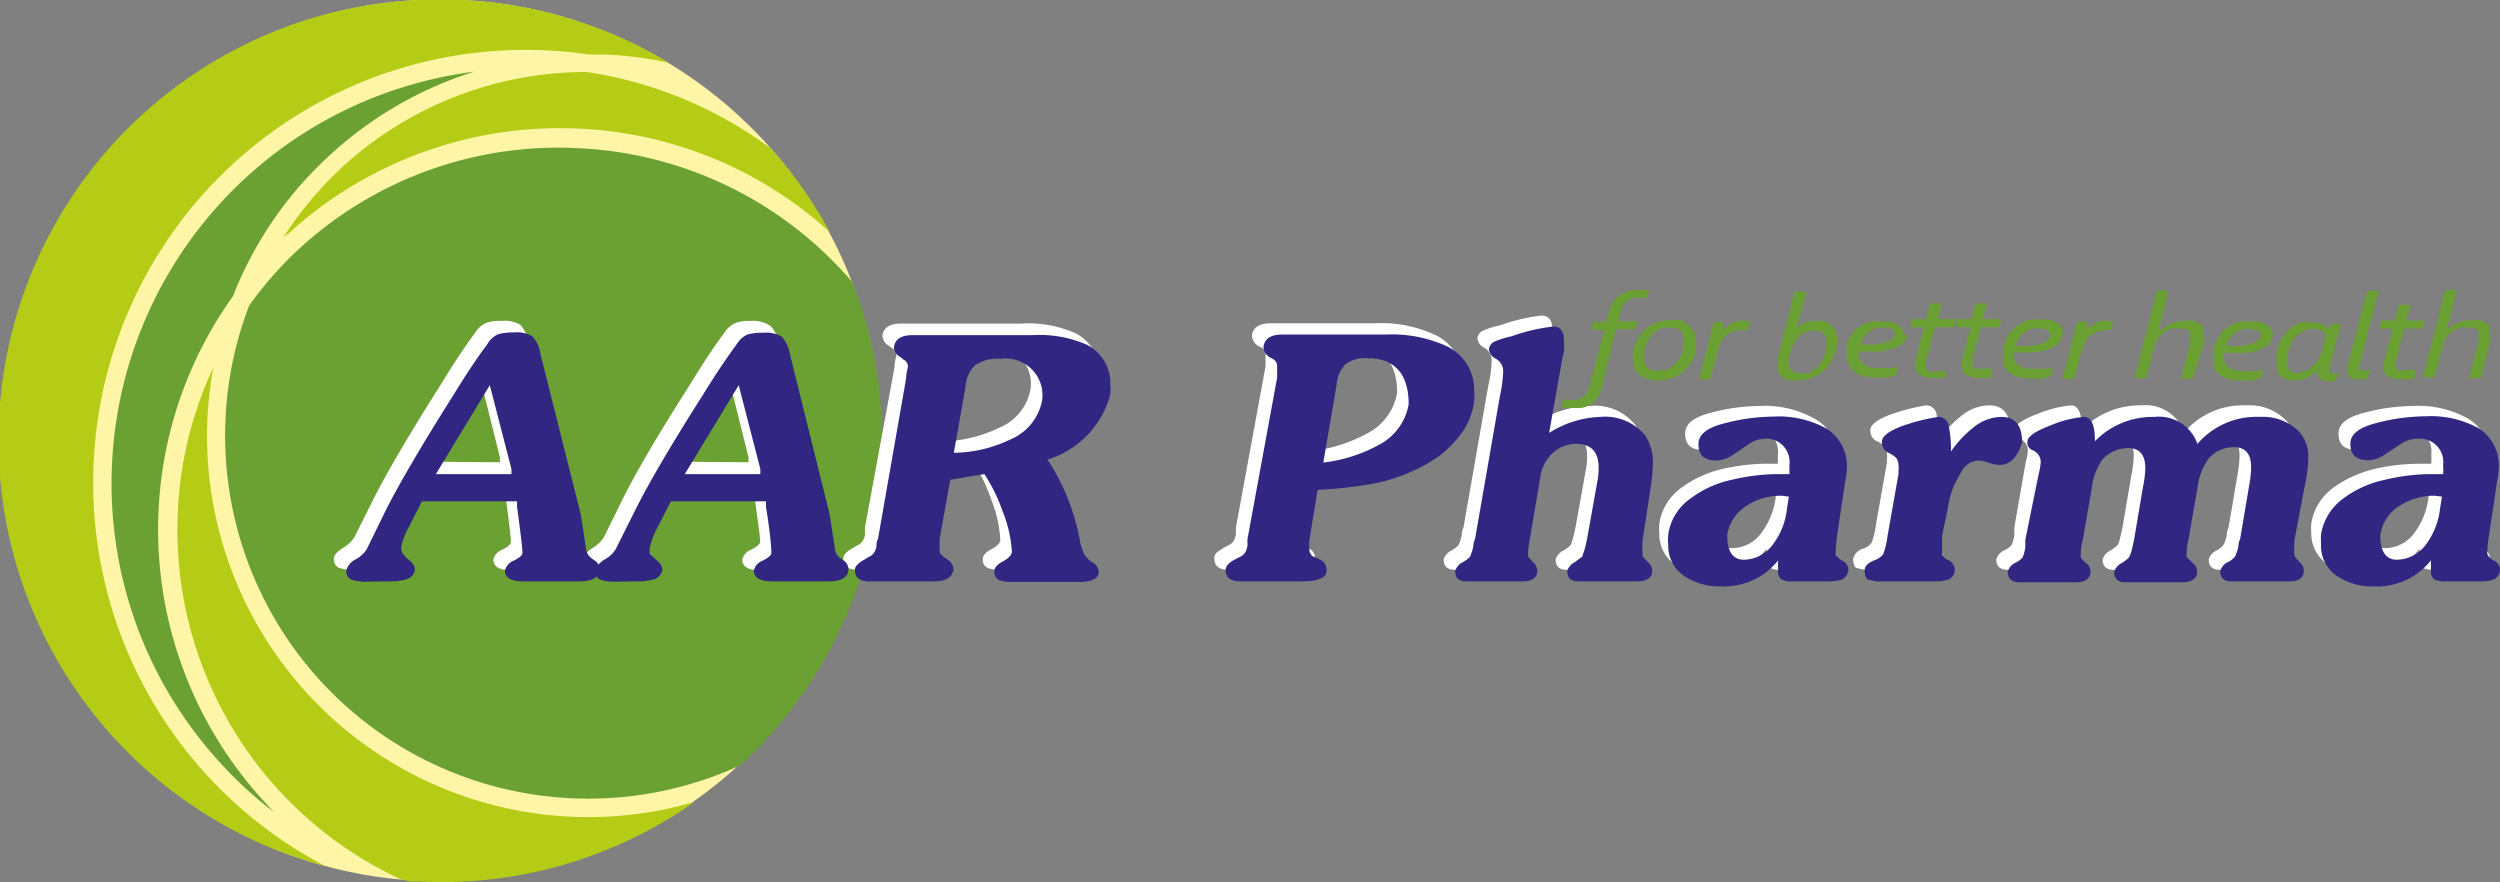 <?xml version="1.0" encoding="UTF-8"?> <svg xmlns="http://www.w3.org/2000/svg" viewBox="0 0 84.37 29.77"><rect x="0" y="0" width="84.37" height="29.77" fill="#808080" stroke="none"/> <defs> <style>.cls-1{fill:#fff5a7;}.cls-1,.cls-2,.cls-3{fill-rule:evenodd;}.cls-2,.cls-6{fill:#6ba032;}.cls-3{fill:#b4cc16;}.cls-4{fill:#fff;}.cls-5{fill:#312783;}</style> </defs> <title>лого</title> <g id="Слой_2" data-name="Слой 2"> <g id="칼선"> <path class="cls-1" d="M15.58,0A14.88,14.88,0,1,1,0,14.19,14.88,14.88,0,0,1,15.58,0"></path> <path class="cls-2" d="M7.86,10A12.73,12.73,0,0,1,11.17,5.2,12.91,12.91,0,0,1,16,2.42,14,14,0,0,0,3.78,15.66h0A13.93,13.93,0,0,0,7.42,25.73,13.11,13.11,0,0,0,9.24,27.4L8.87,27a13.57,13.57,0,0,1-3.52-9.76h0A13.51,13.51,0,0,1,7.86,10"></path> <path class="cls-3" d="M23.44,27.06a14.79,14.79,0,0,1-9.25,2.69l-.38,0-.36-.11A13,13,0,0,1,6,17.28H6a12.84,12.84,0,0,1,1.2-4.88A13.76,13.76,0,0,0,7,14.11H7A12.87,12.87,0,0,0,19.24,27.56h0a12.72,12.72,0,0,0,4.2-.5"></path> <path class="cls-2" d="M28.78,9.55A14.9,14.9,0,0,1,25,25.82a12.27,12.27,0,0,1-5.71,1.12h0A12.25,12.25,0,0,1,7.61,14.14h0a12.16,12.16,0,0,1,.8-3.83,12.41,12.41,0,0,1,1.78-2A12.9,12.9,0,0,1,19.49,5h0a12.94,12.94,0,0,1,9,4.21c.12.13.23.25.33.38"></path> <path class="cls-3" d="M26,5A14.25,14.25,0,0,1,28,7.83a13.47,13.47,0,0,0-8.47-3.49h0A13.57,13.57,0,0,0,9.76,7.86L9.57,8a12.42,12.42,0,0,1,2-2.38,12.18,12.18,0,0,1,8.23-3.19A13.83,13.83,0,0,1,26,5"></path> <path class="cls-3" d="M15.58,0a14.88,14.88,0,0,1,7,2.12,12.64,12.64,0,0,0-2.15-.28h-.56a13.5,13.5,0,0,0-1.44-.14h0A14.59,14.59,0,0,0,3.16,15.63h0A14.59,14.59,0,0,0,11,29.24,14.88,14.88,0,0,1,15.58,0"></path> <path class="cls-4" d="M81.78,16.35a2.11,2.11,0,0,0-1.19.33,1.4,1.4,0,0,0-.65,1c0,.55.19.82.56.82a1.25,1.25,0,0,0,1-.54,2.49,2.49,0,0,0,.46-1.21l.06-.37Zm1.83,1.32a4.11,4.11,0,0,0,0,.63.38.38,0,0,0,.2.22.36.36,0,0,1,.22.34.39.39,0,0,1-.21.31,1.47,1.47,0,0,1-.46.06H82.17a.79.79,0,0,1-.41-.07.3.3,0,0,1-.1-.26s0-.18,0-.38a2.31,2.31,0,0,1-1.93.88A2.1,2.1,0,0,1,78.49,19,1.25,1.25,0,0,1,78,18a2.63,2.63,0,0,1,0-.33,1.85,1.85,0,0,1,.73-1.2,3.93,3.93,0,0,1,1.39-.64,6.79,6.79,0,0,1,1.53-.18h.4a2.55,2.55,0,0,0,0-.31.78.78,0,0,0-.89-.88,1,1,0,0,0-.55.18l-.54.37a1,1,0,0,1-.55.17c-.4,0-.6-.18-.6-.55s.37-.58.94-.72a6.68,6.68,0,0,1,1.58-.21,3.43,3.43,0,0,1,1.82.41A1.46,1.46,0,0,1,84,15.34a2.47,2.47,0,0,1,0,.54Zm-6.56.13a2.73,2.73,0,0,0,0,.59l.16.19a.38.38,0,0,1,.16.3c0,.23-.2.35-.49.35H74.91c-.25,0-.37-.12-.37-.35a.47.47,0,0,1,.26-.3.77.77,0,0,0,.24-.19,1.51,1.51,0,0,0,.11-.33c0-.16.06-.25.06-.26l.3-1.77a3.79,3.79,0,0,0,.07-.65c0-.45-.19-.67-.57-.67a1.15,1.15,0,0,0-.86.37,2,2,0,0,0-.37,1l-.31,1.72a2.58,2.58,0,0,0-.07.59l.09.11a.49.49,0,0,1,.1.08.37.37,0,0,1,.15.3c0,.23-.2.35-.49.35H71.33c-.25,0-.37-.12-.37-.35a.48.48,0,0,1,.26-.3,1.38,1.38,0,0,0,.25-.19,1.31,1.31,0,0,0,.09-.28l.07-.31.3-1.77a3.66,3.66,0,0,0,.08-.65c0-.45-.2-.67-.58-.67a1.18,1.18,0,0,0-.86.37,2.07,2.07,0,0,0-.37,1l-.3,1.72a2.12,2.12,0,0,0-.07.59.33.33,0,0,0,.1.12l.09.07a.39.39,0,0,1,.14.3c0,.23-.19.35-.48.35H67.76c-.26,0-.39-.12-.39-.35a.47.47,0,0,1,.26-.3.75.75,0,0,0,.26-.19,1.42,1.42,0,0,0,.09-.33c0-.15,0-.24,0-.26l.38-2.18a2.38,2.38,0,0,0,.08-.43.44.44,0,0,0-.27-.38.28.28,0,0,1-.19-.29c0-.18.3-.37.8-.56a4,4,0,0,1,1.11-.28c.25,0,.37.27.37.82a2.74,2.74,0,0,1,2-.82,1.38,1.38,0,0,1,1.45.91,2.62,2.62,0,0,1,2.11-.91,1.71,1.71,0,0,1,1.34.52,1.28,1.28,0,0,1,.29.88,4.31,4.31,0,0,1-.07.67Zm-11.9-.1c0,.2,0,.41,0,.62a.36.36,0,0,0,.23.2.38.38,0,0,1,.2.34.36.36,0,0,1-.22.31,1.49,1.49,0,0,1-.47.06H63.08a1.05,1.05,0,0,1-.4-.06c-.09,0-.14-.15-.14-.31a.48.48,0,0,1,.32-.34.54.54,0,0,0,.3-.2,2.42,2.42,0,0,0,.15-.62l.37-2.08s0-.08,0-.13a.55.55,0,0,0,0-.17.42.42,0,0,0-.08-.26.89.89,0,0,0-.26-.17.39.39,0,0,1-.22-.37c0-.19.24-.36.65-.52A7,7,0,0,1,65,13.68a.35.35,0,0,1,.35.28,3.78,3.78,0,0,1,.08.89,3.85,3.85,0,0,1,.78-.83,1.52,1.52,0,0,1,.91-.34c.48,0,.71.28.71.84a1.18,1.18,0,0,1-.26.54.63.63,0,0,1-.48.24,1.18,1.18,0,0,1-.38-.07,1.2,1.2,0,0,0-.35-.08.69.69,0,0,0-.6.43,2.93,2.93,0,0,0-.44,1.21Zm-5.4-1.35a2.13,2.13,0,0,0-1.2.33,1.4,1.4,0,0,0-.65,1c0,.55.19.82.56.82a1.24,1.24,0,0,0,1-.54,2.49,2.49,0,0,0,.47-1.21l.05-.37Zm1.82,1.32a6,6,0,0,0,0,.63.42.42,0,0,0,.2.22.37.37,0,0,1,.23.34.4.4,0,0,1-.22.31,1.47,1.47,0,0,1-.46.06H60.14a.74.74,0,0,1-.41-.07.28.28,0,0,1-.11-.26,3.14,3.14,0,0,1,0-.38,2.34,2.34,0,0,1-1.94.88A2.07,2.07,0,0,1,56.46,19,1.23,1.23,0,0,1,56,18a1.68,1.68,0,0,1,0-.33,1.81,1.81,0,0,1,.73-1.2,3.81,3.81,0,0,1,1.38-.64,6.88,6.88,0,0,1,1.54-.18H60c0-.14,0-.25,0-.31a.79.79,0,0,0-.9-.88,1,1,0,0,0-.55.18l-.53.37a1,1,0,0,1-.56.17c-.4,0-.59-.18-.59-.55s.37-.58.94-.72a6.6,6.6,0,0,1,1.57-.21,3.43,3.43,0,0,1,1.82.41A1.47,1.47,0,0,1,62,15.34a2.48,2.48,0,0,1-.06.54ZM55,17.8a2.12,2.12,0,0,0-.06.59l.17.19a.37.37,0,0,1,.15.3c0,.23-.2.35-.49.35H52.87c-.25,0-.37-.12-.37-.35a.5.5,0,0,1,.26-.3.89.89,0,0,0,.25-.19,2.35,2.35,0,0,0,.09-.28l.07-.31.34-1.9a2.21,2.21,0,0,0,.05-.51c0-.53-.25-.8-.76-.8a1.16,1.16,0,0,0-.82.34,1.38,1.38,0,0,0-.39.8l-.35,2.07a2.74,2.74,0,0,0-.06.59l.16.19a.37.37,0,0,1,.15.3c0,.23-.19.35-.48.35H49.1c-.25,0-.38-.12-.38-.35a.5.5,0,0,1,.26-.3,1,1,0,0,0,.24-.18,1.33,1.33,0,0,0,.11-.34c0-.16.06-.25.06-.26L50.23,13a4,4,0,0,0,.11-.86.47.47,0,0,0-.26-.41.39.39,0,0,1-.22-.32.33.33,0,0,1,.23-.27,3.1,3.1,0,0,1,.53-.16,6.29,6.29,0,0,1,1.4-.33c.25,0,.37.16.37.48a1.86,1.86,0,0,1,0,.36,2,2,0,0,0-.05.27l-.45,2.48a3.43,3.43,0,0,1,1.77-.54,1.74,1.74,0,0,1,1.51.62,1.56,1.56,0,0,1,.28.94,6.38,6.38,0,0,1-.08.75ZM44.27,15.22a5.13,5.13,0,0,0,1.88-.6,1.89,1.89,0,0,0,1-1.37c0-1-.46-1.55-1.38-1.55a1.1,1.1,0,0,0-.76.21,1.07,1.07,0,0,0-.28.67Zm-.47,2.6a3,3,0,0,0,0,.37.3.3,0,0,0,.1.18l.27.14a.36.36,0,0,1,.21.37c0,.23-.31.35-.82.35H41.46q-.48,0-.48-.39a.29.29,0,0,1,.09-.2l.22-.15.15-.08a.42.42,0,0,0,.19-.15.67.67,0,0,0,.08-.24c0-.1,0-.17,0-.22l1-5.44s0-.16,0-.37a.27.27,0,0,0-.15-.27l-.11-.05a.45.45,0,0,1-.2-.37q.08-.39.63-.39h3.5a4.33,4.33,0,0,1,2.09.41,1.61,1.61,0,0,1,.89,1.49,2.44,2.44,0,0,1,0,.37,2.25,2.25,0,0,1-.39,1,3.43,3.43,0,0,1-.74.78,5.15,5.15,0,0,1-1,.57,5.6,5.6,0,0,1-1.44.43,13.62,13.62,0,0,1-1.71.18Zm-12-2.92a4.67,4.67,0,0,0,1.91-.46,1.74,1.74,0,0,0,1.07-1.32,1.24,1.24,0,0,0-1.4-1.4,1.38,1.38,0,0,0-.87.22,1.14,1.14,0,0,0-.32.75Zm-.48,2.9s0,.07,0,.15a.67.67,0,0,0,0,.18.32.32,0,0,0,.15.28l.11.08a.43.43,0,0,1,.21.35c0,.26-.26.39-.64.39H28.94q-.48,0-.48-.39c0-.12.13-.24.33-.35l.13-.08a.42.42,0,0,0,.19-.15.48.48,0,0,0,.08-.22c0-.08,0-.16,0-.24l1-5.42s0-.16.06-.38a.26.26,0,0,0-.16-.26L30,11.67a.42.42,0,0,1-.22-.36q.07-.39.63-.39h4.05a3.9,3.9,0,0,1,1.82.32,1.42,1.42,0,0,1,.8,1.35,1.69,1.69,0,0,1,0,.32,3.12,3.12,0,0,1-2.12,2.2A7.15,7.15,0,0,1,36,17.87a2,2,0,0,0,.15.44.9.9,0,0,0,.26.26.41.41,0,0,1,.22.33c0,.22-.25.33-.65.33H33.78a1.29,1.29,0,0,1-.44-.06.29.29,0,0,1-.17-.31q0-.18.3-.33c.18-.1.28-.2.29-.3a4.36,4.36,0,0,0-.32-1.4,5.56,5.56,0,0,0-.61-1.25l-1.15.19Zm-6.06-2.2,0-.17-.71-2.85-1.82,3Zm-4.84,3.63a1.54,1.54,0,0,1-.57-.07.32.32,0,0,1-.16-.32c0-.09.11-.2.28-.33a1.15,1.15,0,0,0,.41-.38L21,16.87q.7-1.41,2.31-3.93c.38-.63.76-1.2,1.14-1.72a.87.87,0,0,1,.37-.32,1.38,1.38,0,0,1,.52-.07A1.05,1.05,0,0,1,26,11a1,1,0,0,1,.27.56L27.62,17l.18,1.17a.57.57,0,0,0,.08.2,1,1,0,0,0,.2.17.36.36,0,0,1,.17.32c0,.26-.26.39-.65.39H25.68c-.42,0-.63-.12-.63-.37a.48.48,0,0,1,.3-.33c.18-.09.28-.17.3-.25s-.07-.68-.19-1.56l0-.19H22.25l-.45.9a2.14,2.14,0,0,0-.25.63.37.37,0,0,0,.05.23,1.31,1.31,0,0,0,.17.18.75.75,0,0,1,.18.18.33.33,0,0,1,.06.21.39.39,0,0,1-.28.3,2.27,2.27,0,0,1-.67.07ZM16.87,15.6l0-.17-.71-2.85-1.82,3ZM12,19.23a1.54,1.54,0,0,1-.57-.07.32.32,0,0,1-.16-.32q0-.14.27-.33a1.11,1.11,0,0,0,.42-.38l.63-1.26q.71-1.41,2.31-3.93c.38-.63.76-1.2,1.14-1.72a.85.85,0,0,1,.36-.32,1.47,1.47,0,0,1,.53-.07,1.05,1.05,0,0,1,.63.13,1.2,1.2,0,0,1,.27.56L19.22,17l.18,1.17a.57.57,0,0,0,.08.2,1,1,0,0,0,.2.17.36.36,0,0,1,.17.32c0,.26-.26.39-.65.39H17.28c-.42,0-.63-.12-.63-.37a.48.48,0,0,1,.3-.33c.18-.09.28-.17.29-.25s-.06-.68-.18-1.56l0-.19H13.85l-.45.9a2.14,2.14,0,0,0-.25.63.37.37,0,0,0,0,.23.89.89,0,0,0,.17.18,1,1,0,0,1,.18.18.33.33,0,0,1,.06.21.41.41,0,0,1-.28.3,2.31,2.31,0,0,1-.67.07Z"></path> <path class="cls-5" d="M82.17,16.73a2.12,2.12,0,0,0-1.19.34,1.4,1.4,0,0,0-.65,1c0,.54.19.82.56.82a1.25,1.25,0,0,0,1-.54,2.53,2.53,0,0,0,.46-1.21l.06-.38ZM84,18.06a4.34,4.34,0,0,0-.06.63.44.44,0,0,0,.21.22.36.36,0,0,1,.22.34.38.38,0,0,1-.22.31,1.36,1.36,0,0,1-.45.06H82.56a.79.79,0,0,1-.41-.07.3.3,0,0,1-.11-.26c0-.05,0-.18,0-.38a2.32,2.32,0,0,1-1.94.88,2.13,2.13,0,0,1-1.26-.37,1.23,1.23,0,0,1-.51-1.05,3.14,3.14,0,0,1,0-.33,1.85,1.85,0,0,1,.73-1.2,3.54,3.54,0,0,1,1.39-.64A6.79,6.79,0,0,1,82.06,16h.39a1.7,1.7,0,0,0,0-.31.79.79,0,0,0-.9-.88,1,1,0,0,0-.54.18l-.54.36a1,1,0,0,1-.55.18c-.4,0-.6-.18-.6-.55s.37-.58.94-.72a6.68,6.68,0,0,1,1.58-.21,3.34,3.34,0,0,1,1.82.41,1.48,1.48,0,0,1,.67,1.25,2.48,2.48,0,0,1-.06.54Zm-6.56.13a2.66,2.66,0,0,0,0,.59l.16.19a.37.37,0,0,1,.15.3c0,.23-.19.35-.48.35H75.3c-.25,0-.37-.12-.37-.35a.47.47,0,0,1,.26-.3.77.77,0,0,0,.24-.19,1.75,1.75,0,0,0,.11-.33c0-.16.06-.25.06-.26l.3-1.78a3.61,3.61,0,0,0,.07-.65c0-.44-.19-.67-.58-.67a1.14,1.14,0,0,0-.85.38,2.1,2.1,0,0,0-.38,1l-.3,1.72a2.58,2.58,0,0,0-.07.59.41.41,0,0,0,.09.1L74,19a.37.37,0,0,1,.15.3c0,.23-.2.35-.49.35H71.72c-.25,0-.37-.12-.37-.35a.48.48,0,0,1,.26-.3,1.27,1.27,0,0,0,.24-.19,1,1,0,0,0,.1-.28l.07-.31.3-1.78a3.46,3.46,0,0,0,.08-.65c0-.44-.2-.67-.58-.67a1.18,1.18,0,0,0-.86.38,2.07,2.07,0,0,0-.37,1l-.3,1.72a2.12,2.12,0,0,0-.07.59.44.44,0,0,0,.1.12l.08.07a.37.37,0,0,1,.15.3c0,.23-.19.35-.48.35H68.15c-.26,0-.39-.12-.39-.35A.44.44,0,0,1,68,19a.75.75,0,0,0,.26-.19,1.42,1.42,0,0,0,.09-.33c0-.15,0-.24,0-.26L68.8,16a2,2,0,0,0,.07-.42.43.43,0,0,0-.26-.38.28.28,0,0,1-.19-.29c0-.19.3-.37.8-.56a3.63,3.63,0,0,1,1.11-.28c.25,0,.37.27.37.82a2.72,2.72,0,0,1,2-.82,1.38,1.38,0,0,1,1.46.91,2.62,2.62,0,0,1,2.11-.91,1.71,1.71,0,0,1,1.34.52,1.26,1.26,0,0,1,.29.88,4.31,4.31,0,0,1-.07.67Zm-11.9-.1c0,.2,0,.41,0,.62a.36.36,0,0,0,.23.2.38.38,0,0,1,.2.34.36.36,0,0,1-.22.31,1.49,1.49,0,0,1-.47.06H63.47a1.05,1.05,0,0,1-.4-.06c-.09,0-.14-.15-.14-.31s.12-.25.32-.34a.65.65,0,0,0,.3-.2,2.54,2.54,0,0,0,.15-.62L64.07,16v-.12a.52.52,0,0,0,0-.17.42.42,0,0,0-.08-.26.89.89,0,0,0-.26-.17.39.39,0,0,1-.22-.37c0-.19.24-.36.65-.52a6.79,6.79,0,0,1,1.25-.32.34.34,0,0,1,.35.28,3.78,3.78,0,0,1,.08.89,3.63,3.63,0,0,1,.78-.83,1.52,1.52,0,0,1,.91-.34c.48,0,.71.28.71.84a1.23,1.23,0,0,1-.26.54.63.63,0,0,1-.48.24,1.18,1.18,0,0,1-.38-.07,1.2,1.2,0,0,0-.35-.08.69.69,0,0,0-.6.43,2.87,2.87,0,0,0-.44,1.21Zm-5.4-1.36a2.13,2.13,0,0,0-1.2.34,1.4,1.4,0,0,0-.65,1c0,.54.19.82.56.82a1.24,1.24,0,0,0,1-.54,2.43,2.43,0,0,0,.46-1.21l.06-.38ZM62,18.06a6,6,0,0,0-.05.63.42.42,0,0,0,.2.22.37.37,0,0,1,.23.34.4.4,0,0,1-.22.31,1.47,1.47,0,0,1-.46.06H60.53a.81.81,0,0,1-.42-.07.3.3,0,0,1-.1-.26,3.14,3.14,0,0,1,0-.38,2.34,2.34,0,0,1-1.94.88,2.13,2.13,0,0,1-1.26-.37,1.23,1.23,0,0,1-.51-1.05,1.68,1.68,0,0,1,0-.33,1.78,1.78,0,0,1,.73-1.2,3.5,3.5,0,0,1,1.38-.64A6.88,6.88,0,0,1,60,16h.39c0-.15,0-.25,0-.31a.79.79,0,0,0-.9-.88A1,1,0,0,0,59,15l-.53.36a1,1,0,0,1-.56.18c-.4,0-.59-.18-.59-.55s.36-.58.94-.72a6.6,6.6,0,0,1,1.57-.21,3.34,3.34,0,0,1,1.82.41,1.48,1.48,0,0,1,.68,1.25,2.48,2.48,0,0,1-.06.54Zm-6.56.13a2.66,2.66,0,0,0,0,.59l.17.19a.37.37,0,0,1,.15.3c0,.23-.2.35-.49.35H53.26c-.25,0-.37-.12-.37-.35a.5.5,0,0,1,.26-.3l.25-.19.09-.28.07-.31.34-1.9a2.21,2.21,0,0,0,.05-.51c0-.53-.25-.8-.76-.8a1.16,1.16,0,0,0-.82.34,1.35,1.35,0,0,0-.39.8l-.35,2.07a2.74,2.74,0,0,0-.06.59l.16.19a.37.37,0,0,1,.15.3c0,.23-.19.35-.48.35H49.48c-.25,0-.37-.12-.37-.35a.5.5,0,0,1,.26-.3,1,1,0,0,0,.24-.18,2.26,2.26,0,0,0,.11-.34c0-.16.06-.25.06-.26l.84-4.83a4.59,4.59,0,0,0,.11-.85.49.49,0,0,0-.26-.41.39.39,0,0,1-.22-.32.33.33,0,0,1,.23-.27,3.1,3.1,0,0,1,.53-.16,6.29,6.29,0,0,1,1.4-.33c.25,0,.37.16.37.48a1.86,1.86,0,0,1,0,.36l-.06.27-.44,2.48A3.43,3.43,0,0,1,54,14.07a1.76,1.76,0,0,1,1.51.61,1.61,1.61,0,0,1,.27,1,5.82,5.82,0,0,1-.07.75ZM44.66,15.61a5.13,5.13,0,0,0,1.88-.6,1.91,1.91,0,0,0,1-1.37c0-1-.46-1.55-1.38-1.55a1.1,1.1,0,0,0-.76.21,1.1,1.1,0,0,0-.29.67Zm-.47,2.6a3,3,0,0,0,0,.37.37.37,0,0,0,.09.18l.28.13a.38.38,0,0,1,.21.38c0,.23-.31.35-.82.35H41.85c-.32,0-.49-.13-.49-.39a.34.34,0,0,1,.1-.2.91.91,0,0,1,.22-.15l.15-.08a.42.42,0,0,0,.19-.15.67.67,0,0,0,.08-.24c0-.1,0-.17,0-.22l1-5.44s0-.16,0-.37a.27.27,0,0,0-.15-.27l-.11-.06a.42.42,0,0,1-.2-.36c.05-.27.26-.4.63-.4h3.5a4.45,4.45,0,0,1,2.09.41,1.63,1.63,0,0,1,.89,1.49,2.41,2.41,0,0,1,0,.38,2.5,2.5,0,0,1-.39,1,3.9,3.9,0,0,1-.74.78,5.15,5.15,0,0,1-1,.57,5.6,5.6,0,0,1-1.44.43,13.62,13.62,0,0,1-1.71.18Zm-12-2.93a4.5,4.5,0,0,0,1.91-.45,1.79,1.79,0,0,0,1.07-1.32,1.24,1.24,0,0,0-1.4-1.4,1.34,1.34,0,0,0-.87.22,1.14,1.14,0,0,0-.32.75Zm-.48,2.91a1.27,1.27,0,0,0,0,.15,1.41,1.41,0,0,0,0,.18.32.32,0,0,0,.15.28l.11.08a.43.43,0,0,1,.21.35c-.05.26-.27.39-.64.39H29.33q-.48,0-.48-.39c0-.12.13-.24.33-.35l.13-.08a.42.42,0,0,0,.19-.15.63.63,0,0,0,.08-.22c0-.08,0-.16.05-.24l.95-5.42s0-.16.06-.38a.26.26,0,0,0-.16-.26l-.09-.08a.38.38,0,0,1-.22-.35q.07-.39.63-.39l4.05,0a4,4,0,0,1,1.82.32,1.45,1.45,0,0,1,.8,1.36,1.78,1.78,0,0,1,0,.32,3.14,3.14,0,0,1-2.12,2.2,7.31,7.31,0,0,1,1.1,2.77,2,2,0,0,0,.15.44.78.78,0,0,0,.26.25.43.43,0,0,1,.22.34c0,.22-.26.33-.65.33H34.17a1.4,1.4,0,0,1-.45-.06.3.3,0,0,1-.16-.31q0-.18.3-.33c.17-.1.27-.2.29-.31a4.37,4.37,0,0,0-.32-1.39A5.56,5.56,0,0,0,33.22,16l-1.15.19ZM25.66,16l0-.17L24.93,13l-1.82,3Zm-4.84,3.63a1.54,1.54,0,0,1-.57-.07.33.33,0,0,1-.16-.32c0-.09.11-.21.28-.34a1,1,0,0,0,.41-.37l.63-1.26q.7-1.41,2.31-3.94.57-.93,1.14-1.71a.88.88,0,0,1,.36-.33,1.79,1.79,0,0,1,.53-.06,1.05,1.05,0,0,1,.63.13,1.11,1.11,0,0,1,.27.56L28,17.36l.18,1.18a.57.57,0,0,0,.08.2,1,1,0,0,0,.2.17.35.35,0,0,1,.17.32c0,.26-.26.39-.65.39H26.07c-.42,0-.63-.12-.63-.37a.48.48,0,0,1,.3-.33c.18-.09.28-.17.29-.25S26,18,25.85,17.11l0-.19H22.64l-.46.9a2.35,2.35,0,0,0-.24.63.39.39,0,0,0,0,.23.89.89,0,0,0,.17.18,1,1,0,0,1,.18.18.33.33,0,0,1,.06.21.41.41,0,0,1-.28.3,2.31,2.31,0,0,1-.67.07ZM17.26,16l0-.17L16.53,13l-1.82,3Zm-4.85,3.63a1.51,1.51,0,0,1-.56-.07.31.31,0,0,1-.16-.32.61.61,0,0,1,.27-.34,1,1,0,0,0,.42-.37L13,17.26q.71-1.41,2.31-3.94c.38-.62.75-1.19,1.14-1.71a.77.77,0,0,1,.36-.33,1.79,1.79,0,0,1,.53-.06,1,1,0,0,1,.62.13,1,1,0,0,1,.27.56l1.37,5.45.18,1.18a.57.57,0,0,0,.08.2,1,1,0,0,0,.2.17.35.35,0,0,1,.17.32c0,.26-.26.39-.65.39H17.67c-.42,0-.63-.12-.63-.37a.48.48,0,0,1,.3-.33c.18-.09.28-.17.29-.25s-.06-.68-.18-1.56l0-.19H14.24l-.46.9a2.35,2.35,0,0,0-.24.63.39.39,0,0,0,.05.23.89.89,0,0,0,.17.18,1.51,1.51,0,0,1,.18.18.33.33,0,0,1,.06.21.41.41,0,0,1-.28.3,2.31,2.31,0,0,1-.67.07Z"></path> <path class="cls-6" d="M82.6,11.12a1.11,1.11,0,0,1,.36-.23,1.06,1.06,0,0,1,.45-.08,1.12,1.12,0,0,1,.27,0,.67.67,0,0,1,.21.09.43.43,0,0,1,.13.14.36.36,0,0,1,0,.21.86.86,0,0,1,0,.16c0,.06,0,.12,0,.19l-.3,1.16h-.39l.31-1.19a.61.61,0,0,0,0-.16.34.34,0,0,0,0-.09.28.28,0,0,0,0-.13.18.18,0,0,0-.07-.08l-.11-.05-.15,0a1.06,1.06,0,0,0-.31,0,1.08,1.08,0,0,0-.26.14.85.85,0,0,0-.3.47l-.28,1.06h-.39l.76-2.95h.39l-.33,1.28ZM81.45,12.8l-.17,0h-.22a.82.82,0,0,1-.47-.1.31.31,0,0,1-.14-.28.56.56,0,0,1,0-.17l.3-1.16h-.46l.07-.27h.46l.14-.53h.39l-.14.53h.63l-.07.27h-.63l-.28,1.08a.64.64,0,0,1,0,.09s0,0,0,.08a.18.18,0,0,0,.07.15.65.65,0,0,0,.24,0h.18l.18,0Zm-1.57,0-.1,0h-.13a.67.67,0,0,1-.32-.06.25.25,0,0,1-.11-.22.93.93,0,0,1,0-.14l.66-2.56h.39l-.63,2.48a.45.45,0,0,0,0,.13.08.08,0,0,0,0,.07.17.17,0,0,0,.12,0H80Zm-1.67-.33a.77.77,0,0,1-.18.18l-.2.11a.66.66,0,0,1-.2.06.62.62,0,0,1-.19,0,.77.77,0,0,1-.27,0,.74.74,0,0,1-.21-.13.72.72,0,0,1-.12-.21.77.77,0,0,1,0-.27,1.84,1.84,0,0,1,0-.33,1.35,1.35,0,0,1,.11-.32,1.22,1.22,0,0,1,.17-.29,1.25,1.25,0,0,1,.23-.23,1.08,1.08,0,0,1,.3-.16,1.36,1.36,0,0,1,.36,0,.84.84,0,0,1,.33.06.52.52,0,0,1,.23.18h0l.11-.19H79l-.39,1.49a.54.54,0,0,0,0,.11.08.08,0,0,0,0,.07.17.17,0,0,0,.12,0l.17,0-.07.26a.9.9,0,0,1-.24,0,.45.45,0,0,1-.3-.08.31.31,0,0,1-.08-.27Zm.29-1.18-.08-.07-.1-.07a.29.29,0,0,0-.13-.05.41.41,0,0,0-.16,0,.6.6,0,0,0-.27.06.74.74,0,0,0-.22.14.83.83,0,0,0-.16.2,1.63,1.63,0,0,0-.11.23,1.12,1.12,0,0,0-.06.23.88.88,0,0,0,0,.21.69.69,0,0,0,0,.22.41.41,0,0,0,.08.13.34.34,0,0,0,.12.06.3.3,0,0,0,.13,0,.53.53,0,0,0,.25-.05.61.61,0,0,0,.24-.15.8.8,0,0,0,.2-.24,1.64,1.64,0,0,0,.14-.33Zm-3.39.39.49,0a2.45,2.45,0,0,0,.37-.07.55.55,0,0,0,.23-.12.21.21,0,0,0,.08-.17.29.29,0,0,0,0-.09l-.07-.07-.11-.05-.15,0a.87.87,0,0,0-.28,0,1,1,0,0,0-.23.12.86.86,0,0,0-.19.19,1.15,1.15,0,0,0-.12.25m1.56-.37a.44.44,0,0,1-.11.3.77.77,0,0,1-.32.2,2.16,2.16,0,0,1-.51.11c-.21,0-.44,0-.7,0v.1a.44.44,0,0,0,.16.38.75.75,0,0,0,.49.13h.18l.18,0,.17,0,.16-.05-.07.29a2,2,0,0,1-.31.08,2.13,2.13,0,0,1-.37,0,1.78,1.78,0,0,1-.44-.05,1,1,0,0,1-.31-.16.64.64,0,0,1-.18-.25,1,1,0,0,1,0-.31,1.1,1.1,0,0,1,0-.31,1,1,0,0,1,.11-.29,1.2,1.2,0,0,1,.18-.26,1.27,1.27,0,0,1,.25-.21,1.3,1.3,0,0,1,.32-.14,1.23,1.23,0,0,1,.39,0,1.27,1.27,0,0,1,.28,0,.85.85,0,0,1,.24.09.46.46,0,0,1,.16.15.44.44,0,0,1,.06.23m-3.75-.19a1.18,1.18,0,0,1,.35-.23,1.12,1.12,0,0,1,.45-.08,1.27,1.27,0,0,1,.28,0,.67.67,0,0,1,.21.09.57.57,0,0,1,.13.14.46.46,0,0,1,0,.21.88.88,0,0,1,0,.16,1.62,1.62,0,0,1,0,.19L74,12.79h-.39l.3-1.19a.73.73,0,0,0,0-.16.34.34,0,0,0,0-.09.28.28,0,0,0,0-.13.27.27,0,0,0-.07-.08.33.33,0,0,0-.12-.05l-.14,0a1,1,0,0,0-.31,0,.92.92,0,0,0-.26.14.76.76,0,0,0-.19.21.77.77,0,0,0-.12.26l-.27,1.06h-.39l.75-2.95h.39l-.32,1.28Zm-1.69,0h-.15a1.07,1.07,0,0,0-.32.05.7.7,0,0,0-.24.13.61.61,0,0,0-.17.19.87.87,0,0,0-.1.24L70,12.79h-.39l.49-1.93h.32v.26h0l.14-.12.16-.1.2-.07a.86.86,0,0,1,.23,0h.17ZM68,11.68l.5,0a2.73,2.73,0,0,0,.37-.07.55.55,0,0,0,.23-.12.25.25,0,0,0,.08-.17.29.29,0,0,0,0-.09.46.46,0,0,0-.07-.07L69,11.09l-.16,0a.86.86,0,0,0-.27,0,1,1,0,0,0-.23.12.69.69,0,0,0-.19.19.85.85,0,0,0-.13.25m1.57-.37a.44.44,0,0,1-.11.3.84.84,0,0,1-.32.2,2.14,2.14,0,0,1-.52.11,6.77,6.77,0,0,1-.69,0v0a.43.43,0,0,0,0,.05.45.45,0,0,0,.17.38.75.75,0,0,0,.49.13h.18l.18,0,.17,0,.16-.05-.08.29a1.6,1.6,0,0,1-.3.08,2.25,2.25,0,0,1-.38,0,1.84,1.84,0,0,1-.44-.05,1.06,1.06,0,0,1-.3-.16.64.64,0,0,1-.18-.25,1,1,0,0,1,0-.31,1.63,1.63,0,0,1,0-.31,2.49,2.49,0,0,1,.11-.29,1.24,1.24,0,0,1,.19-.26,1.27,1.27,0,0,1,.25-.21,1.15,1.15,0,0,1,.32-.14,1.2,1.2,0,0,1,.38,0,1.36,1.36,0,0,1,.29,0,1,1,0,0,1,.24.09.57.57,0,0,1,.16.15.44.44,0,0,1,.06.23m-2.4,1.49-.18,0h-.22a.78.78,0,0,1-.46-.1.32.32,0,0,1-.15-.28,1.28,1.28,0,0,1,0-.17l.3-1.16H66l.07-.27h.46l.14-.53h.39l-.14.53h.63l-.06.27h-.64l-.28,1.08a.2.2,0,0,1,0,.09v.08a.16.16,0,0,0,.07.15.55.55,0,0,0,.23,0H67l.19,0Zm-1.57,0-.17,0h-.23a.81.81,0,0,1-.46-.1.32.32,0,0,1-.15-.28.61.61,0,0,1,0-.17l.29-1.16h-.46l.07-.27H65l.14-.53h.39l-.13.53H66l-.07.27h-.63L65,12.21a.51.51,0,0,0,0,.09.22.22,0,0,0,0,.08.16.16,0,0,0,.07.15.59.59,0,0,0,.23,0h.18l.19,0Zm-2.89-1.12.5,0,.37-.07a.62.62,0,0,0,.23-.12.25.25,0,0,0,.08-.17.16.16,0,0,0,0-.09.19.19,0,0,0-.06-.07l-.12-.05-.15,0a.86.86,0,0,0-.27,0,1.08,1.08,0,0,0-.24.12.81.81,0,0,0-.18.19.85.85,0,0,0-.13.25m1.57-.37a.44.44,0,0,1-.11.3.84.84,0,0,1-.32.2,2.25,2.25,0,0,1-.52.11,6.77,6.77,0,0,1-.69,0v0a.43.43,0,0,0,0,.05.45.45,0,0,0,.17.38.75.75,0,0,0,.49.13h.17l.19,0,.17,0a.53.53,0,0,0,.15-.05l-.07.29a1.6,1.6,0,0,1-.3.08,2.25,2.25,0,0,1-.38,0,1.84,1.84,0,0,1-.44-.05,1.06,1.06,0,0,1-.3-.16.64.64,0,0,1-.18-.25.78.78,0,0,1-.06-.31,1.65,1.65,0,0,1,0-.31,1.45,1.45,0,0,1,.11-.29,1,1,0,0,1,.19-.26A1,1,0,0,1,62.8,11a1.15,1.15,0,0,1,.32-.14,1.2,1.2,0,0,1,.38,0,1.36,1.36,0,0,1,.29,0,.92.92,0,0,1,.23.09.5.5,0,0,1,.17.15.44.44,0,0,1,.06.23m-3.89.74,0,.09s0,.07,0,.1a.34.34,0,0,0,.1.25.5.5,0,0,0,.29.08.86.86,0,0,0,.28,0,1.16,1.16,0,0,0,.22-.13.86.86,0,0,0,.18-.2.94.94,0,0,0,.12-.22,1.13,1.13,0,0,0,.08-.24,1.8,1.8,0,0,0,0-.22.78.78,0,0,0,0-.16.32.32,0,0,0-.08-.14.31.31,0,0,0-.14-.11.56.56,0,0,0-.2,0l-.21,0a.84.84,0,0,0-.21.11.66.66,0,0,0-.18.19.89.89,0,0,0-.12.26Zm.24-.94.13-.12a.38.38,0,0,1,.15-.09.73.73,0,0,1,.39-.09l.27,0a.84.84,0,0,1,.23.12.58.58,0,0,1,.17.21.75.75,0,0,1,.06.31,1.31,1.31,0,0,1-.14.62,1.75,1.75,0,0,1-.18.29,1.09,1.09,0,0,1-.25.23,1.39,1.39,0,0,1-.35.16,1.33,1.33,0,0,1-.42.06,1,1,0,0,1-.31,0,.84.84,0,0,1-.23-.12A.49.49,0,0,1,60,12.5a.59.59,0,0,1,0-.23.41.41,0,0,1,0-.11.52.52,0,0,1,0-.11l.57-2.21h.39l-.33,1.27Zm-1.61,0h-.16a1,1,0,0,0-.31.05.66.66,0,0,0-.25.13.74.74,0,0,0-.16.19.88.88,0,0,0-.11.24l-.27,1.06h-.39l.5-1.93h.32v.26h0L58.3,11l.16-.1.2-.07a.86.86,0,0,1,.23,0h.18Zm-1.76.44a1.39,1.39,0,0,1,0,.27c0,.1-.06.19-.1.29a2.11,2.11,0,0,1-.18.27,1.32,1.32,0,0,1-.24.23,1.66,1.66,0,0,1-.33.15,1.42,1.42,0,0,1-.42.06,1,1,0,0,1-.35-.05.7.7,0,0,1-.27-.14.58.58,0,0,1-.17-.23.75.75,0,0,1-.06-.31,1.39,1.39,0,0,1,0-.27,1,1,0,0,1,.1-.29,1.61,1.61,0,0,1,.17-.28,1.14,1.14,0,0,1,.25-.24,1.13,1.13,0,0,1,.33-.16,1.31,1.31,0,0,1,.41-.06,1.25,1.25,0,0,1,.35,0A.7.7,0,0,1,57,11a.58.58,0,0,1,.18.23.9.9,0,0,1,.06.34m-.88-.5a.76.76,0,0,0-.27,0,.94.94,0,0,0-.22.12,1,1,0,0,0-.17.18.94.94,0,0,0-.12.22.9.9,0,0,0-.08.23,2,2,0,0,0,0,.23.54.54,0,0,0,0,.19.38.38,0,0,0,.09.15.31.31,0,0,0,.15.1.73.73,0,0,0,.22,0,.75.75,0,0,0,.26,0,.89.89,0,0,0,.4-.3,2.25,2.25,0,0,0,.12-.21,1.09,1.09,0,0,0,.07-.24,1,1,0,0,0,0-.23.64.64,0,0,0,0-.2.6.6,0,0,0-.09-.15.38.38,0,0,0-.15-.09.72.72,0,0,0-.22,0m-2.29,2a1.05,1.05,0,0,1-.14.34.84.84,0,0,1-.23.23.69.69,0,0,1-.29.12,1.37,1.37,0,0,1-.36,0h-.21l-.14,0,.07-.27.13,0H53a1,1,0,0,0,.26,0,.64.64,0,0,0,.18-.1.55.55,0,0,0,.14-.19,1.28,1.28,0,0,0,.1-.28l.46-1.79h-.43l.07-.27h.44l.08-.34a.9.9,0,0,1,.36-.55,1.07,1.07,0,0,1,.63-.18l.22,0,.15,0-.06.26-.15,0h-.15a.62.62,0,0,0-.4.12.64.64,0,0,0-.22.36l-.07.31h.65l-.07.27h-.65Z"></path> </g> </g> </svg> 